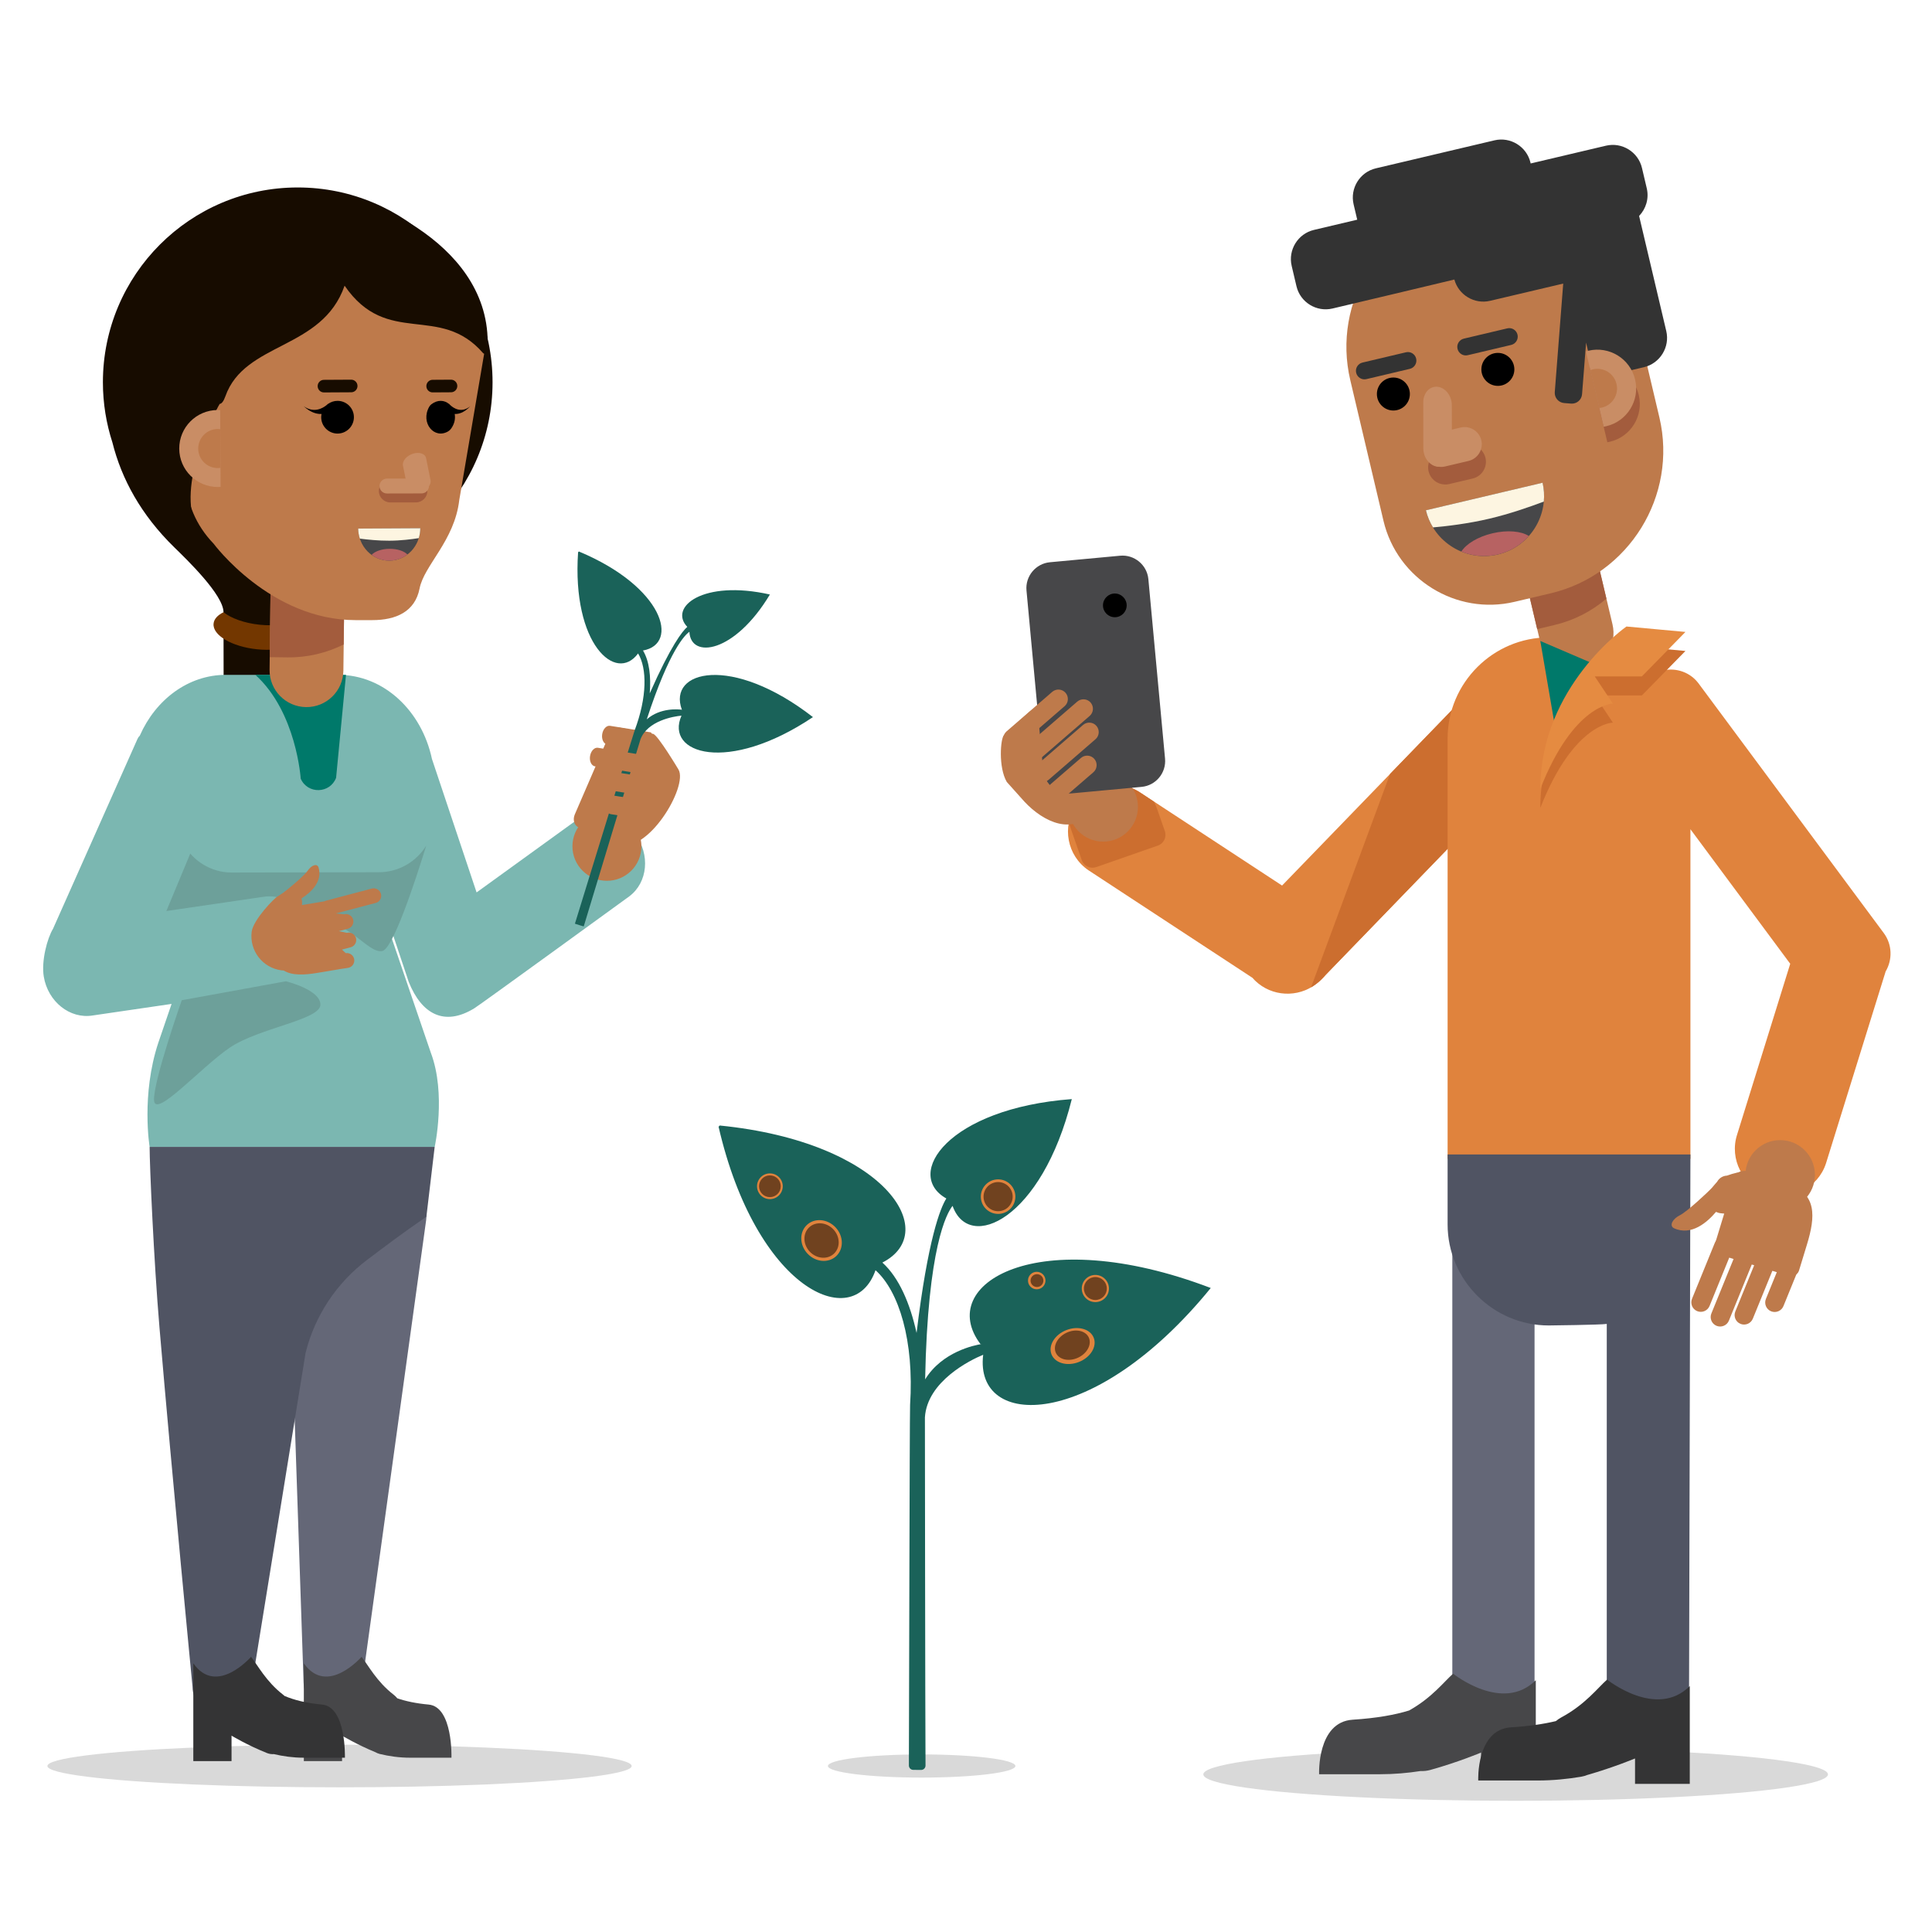 <?xml version="1.0" encoding="utf-8"?>
<!-- Generator: Adobe Illustrator 25.3.1, SVG Export Plug-In . SVG Version: 6.00 Build 0)  -->
<svg version="1.1" id="Layer_1" xmlns="http://www.w3.org/2000/svg" xmlns:xlink="http://www.w3.org/1999/xlink" x="0px" y="0px"
	 viewBox="0 0 512 512" style="enable-background:new 0 0 512 512;" xml:space="preserve">
<style type="text/css">
	.st0{fill:#E0833D;}
	.st1{fill:#CC6E2F;}
	.st2{fill:#170C00;}
	.st3{fill:#7BB7B1;}
	.st4{fill:#6DA09A;}
	.st5{fill:#646777;}
	.st6{opacity:0.15;}
	.st7{fill:#474749;}
	.st8{fill:#1A6259;}
	.st9{fill:#70421F;}
	.st10{fill:#505463;}
	.st11{fill:#BE7A4B;}
	.st12{fill:#A35C3D;}
	.st13{fill:#FDF5E1;}
	.st14{fill:#B76262;}
	.st15{fill:#333333;}
	.st16{fill:#C98D65;}
	.st17{fill:#00796A;}
	.st18{fill:#E58B41;}
	.st19{fill:#733700;}
	.st20{fill:#343435;}
</style>
<path class="st0" d="M402.63,187.51L402.63,187.51c-4.89-4.73-12.77-4.61-17.5,0.29l-45.37,46.88l-37.42-24.54
	c-5.63-3.82-13.37-2.35-17.19,3.29c-3.82,5.63-2.35,13.37,3.29,17.19l43.47,28.51c0.22,0.26,0.45,0.51,0.7,0.75
	c4.45,4.3,11.35,4.57,16.13,0.92c0.98-0.69,1.87-1.52,2.63-2.5l51.57-53.29C407.65,200.12,407.53,192.25,402.63,187.51z"/>
<path class="st1" d="M368.39,205.09l-20.96,56.59c0.96-0.56,1.86-1.25,2.67-2.08l52.82-54.58c4.73-4.89,4.61-12.77-0.29-17.5l0,0
	c-4.89-4.73-12.77-4.61-17.5,0.29L368.39,205.09z"/>
<path class="st0" d="M499.22,247.27l-49.07-66.14c-2.19-2.95-5.85-4.2-9.24-3.5c-4.91-5.35-11.94-8.71-19.72-8.71h-10.77
	c-14.73,0-26.79,12.06-26.79,26.79v111.4h64.35v-87.36l26.45,35.66l-14.08,45.28c-2.09,6.48,1.5,13.49,7.98,15.58
	s13.49-1.5,15.58-7.98l15.74-50.63c0.02-0.06,0.03-0.13,0.05-0.19C501.55,254.36,501.49,250.33,499.22,247.27z"/>
<path class="st2" d="M27.27,101.31c0-28.52,23.12-51.63,51.63-51.63c28.52,0,51.63,23.12,51.63,51.63s-23.12,51.63-51.63,51.63
	c-1.15,0-2.28-0.05-3.41-0.12c-0.41,0.79-0.79,1.72-1.12,2.84v40.62H59.29l-0.06-34.03c0-4.61-9.74-13.98-13.04-17.2
	c-8.82-8.61-13.98-18.13-16.39-27.76C28.17,112.26,27.27,106.89,27.27,101.31z"/>
<path class="st3" d="M168.31,221.03c-4.06-5.4-11.38-6.82-16.28-3.14l-25.73,18.61l-11.83-35.37
	c-2.72-12.79-12.78-22.29-24.79-22.29H59.86c-9.98,0-18.62,6.57-22.82,16.13c-0.26,0.24-0.46,0.52-0.6,0.85l-22.39,50.32
	c-1.54,2.52-3.13,8.54-2.45,12.66c1.1,6.67,6.94,11.31,12.98,10.31l20.89-3.06l-3.52,10.3c-4.58,13.81-2.3,27.59-2.3,27.59h75.55
	c0,0,3.09-14.08-1.02-24.94l-10.62-31.1l0.31-0.99l4.46,13.34c3.42,8.52,9.43,11.82,17.35,6.97c0.96-0.51,41.09-29.68,41.09-29.68
	C171.68,233.86,172.37,226.44,168.31,221.03z"/>
<path class="st4" d="M75.77,260.05c0,0,9.23,2.23,9.14,6.24c-0.1,4.01-16.36,6.13-24.04,11.36s-19.82,18.93-20.05,13.92
	c-0.22-5.01,7.35-26.5,7.35-26.5L75.77,260.05z"/>
<path class="st4" d="M100.44,231.15l-38.98,0.08c-4.39,0.01-8.34-1.94-11.04-5.02l-6.33,15.22l25.69-3.76
	c4.04-0.67,7.98,1.2,10.49,4.5c12.91,1.89,17.01,10.49,21,9.87c2.79-0.43,8.53-17.72,11.69-27.95
	C110.38,228.3,105.73,231.14,100.44,231.15z"/>
<path class="st5" d="M100.91,309.93H88.38c-6.92,0-12.43,5.79-12.1,12.7l4.17,123.19c0.05,4.25,3.51,7.66,7.75,7.66
	c3.94,0,7.26-2.96,7.7-6.87l16.94-122.58C114.08,316.65,108.39,309.93,100.91,309.93z"/>
<g class="st6">
	<ellipse cx="401.66" cy="470.23" rx="82.77" ry="7"/>
</g>
<rect x="384.88" y="315.97" class="st5" width="21.79" height="138.73"/>
<path class="st7" d="M385.09,443.54c-2.37,2.07-5.57,6.35-11.65,9.75c-3.74,1.16-8.59,2.04-14.97,2.45
	c-9.5,0.61-8.89,14.45-8.89,14.45c0.29,0,2.51,0,16.12,0c3.81,0,7.43-0.33,10.78-0.85c0.85,0.04,1.71-0.05,2.58-0.29
	c7.44-2.07,13.43-4.6,13.43-4.6v6.74h14.51v-25.92C398.19,454.08,385.09,443.54,385.09,443.54z"/>
<g class="st6">
	<ellipse cx="89.98" cy="468.01" rx="77.42" ry="5.65"/>
</g>
<g class="st6">
	<ellipse cx="244.25" cy="468.01" rx="24.84" ry="3.07"/>
</g>
<path class="st7" d="M113.6,451.73c-3.35-0.31-6.07-0.89-8.31-1.66c-0.3-0.36-0.63-0.69-0.99-0.97c-4.47-3.44-6.78-7.9-8.48-10.03
	c0,0-9.15,10.54-15.3,1.72v25.92h10.13v-6.74c0,0,3.9,2.35,8.83,4.38c0.35,0.2,0.73,0.36,1.12,0.46c2.48,0.61,5.2,1,8.07,1
	c9.26,0,10.77,0,10.97,0C119.65,465.81,120.06,452.32,113.6,451.73z"/>
<path class="st8" d="M259.86,356.23l0.26-0.07v0.03c-1.87,0.29-10.44,2.03-14.95,9.36c0.69-35.08,5.73-44.04,7.26-45.97l0.03,0.03
	l0,0c4.38,12.27,23.63,3.57,31.58-28.34c-32.79,2.45-44.6,19.96-33.25,26.34c-1.6,2.49-4.91,10.9-7.89,35.63
	c-1.73-7.82-4.65-14.66-9.06-18.65c15.84-8.08,0.66-31.97-43.12-36.32c-0.12,0.14-0.17,0.2-0.29,0.33
	c9.93,43,35.69,54.92,41.59,38.02c6.22,5.56,10.27,18.75,9.16,35.7c-0.13,4.78-0.25,80.09-0.32,95.55c0,0.63,0.5,1.15,1.14,1.16
	c0.65,0.01,1.46,0.02,2.11,0.02c0.64,0,1.16-0.52,1.16-1.16c-0.09-15.52-0.16-89.95-0.16-92.3c0.62-9.52,12.01-15.18,15.44-16.56
	c-2.39,19.7,29.25,20.42,60.31-17.7C274.85,323.8,247.79,340.32,259.86,356.23z M317.09,342.35l-0.2,0.07l0,0L317.09,342.35z"/>
<ellipse class="st0" cx="264.51" cy="317.12" rx="4.58" ry="4.58"/>
<ellipse transform="matrix(0.931 -0.366 0.366 0.931 -110.8 128.791)" class="st0" cx="284.17" cy="356.53" rx="6.01" ry="4.54"/>
<ellipse class="st0" cx="290.28" cy="341.47" rx="3.6" ry="3.6"/>
<ellipse transform="matrix(0.707 -0.707 0.707 0.707 -159.481 293.716)" class="st0" cx="274.81" cy="339.37" rx="2.32" ry="2.32"/>
<ellipse class="st9" cx="264.51" cy="317.12" rx="3.86" ry="3.86"/>
<ellipse transform="matrix(0.904 -0.428 0.428 0.904 -125.206 155.832)" class="st9" cx="284.09" cy="356.47" rx="4.81" ry="3.64"/>
<ellipse class="st9" cx="290.28" cy="341.47" rx="3.04" ry="3.04"/>
<ellipse transform="matrix(0.725 -0.689 0.689 0.725 -166.591 240.362)" class="st0" cx="217.65" cy="328.76" rx="5.09" ry="5.67"/>
<ellipse transform="matrix(0.725 -0.689 0.689 0.725 -166.59 240.359)" class="st9" cx="217.65" cy="328.76" rx="4.3" ry="4.79"/>
<ellipse class="st9" cx="274.81" cy="339.37" rx="1.7" ry="1.7"/>
<ellipse class="st0" cx="204.03" cy="314.37" rx="3.41" ry="3.41"/>
<ellipse class="st9" cx="204.03" cy="314.37" rx="2.88" ry="2.88"/>
<path class="st1" d="M285.14,213.43L285.14,213.43c-0.97,1.43-1.6,3-1.91,4.61l3.46,9.91c0.54,1.56,2.26,2.38,3.82,1.84l16.35-5.71
	c1.56-0.54,2.38-2.26,1.84-3.82l-1.98-5.67c-0.26-0.73-0.55-1.44-0.88-2.12l-3.51-2.33C296.71,206.32,288.97,207.79,285.14,213.43z"
	/>
<path class="st10" d="M447.98,305.95h-64.35v18.52c0,14.73,12.06,26.79,26.79,26.79c0,0,13.89-0.15,15.39-0.41v103.86h21.79
	L447.98,305.95z"/>
<g>
	<path class="st11" d="M420,177.32L420,177.32c-5.3,1.25-10.6-2.03-11.85-7.33l-3.92-16.61c-1.25-5.3,2.03-10.6,7.33-11.85l0,0
		c5.3-1.25,10.6,2.03,11.85,7.33l3.92,16.61C428.58,170.77,425.3,176.07,420,177.32z"/>
</g>
<path class="st12" d="M410.89,138.73L410.89,138.73c-5.3,1.25-8.58,6.56-7.33,11.85l3.81,16.14l4.56-1.08
	c5.26-1.24,9.93-3.69,13.78-6.99l-2.98-12.6C421.49,140.76,416.18,137.48,410.89,138.73z"/>
<g>
	<path class="st11" d="M410.96,157.23l-9.59,2.26c-15.45,3.65-31.08-6.01-34.73-21.46l-8.8-37.28
		c-4.89-20.73,8.06-41.69,28.79-46.59l0,0c20.73-4.89,41.69,8.06,46.59,28.79l6.54,27.69C444.64,131.37,431.69,152.34,410.96,157.23
		z"/>
</g>
<circle cx="396.95" cy="97.89" r="4.37"/>
<circle cx="369.26" cy="104.42" r="4.37"/>
<path class="st12" d="M378.59,124.9L378.59,124.9c-0.57-2.43,0.95-4.89,3.38-5.47l6.23-1.47c2.43-0.57,4.89,0.95,5.47,3.38v0
	c0.57,2.43-0.95,4.89-3.38,5.47l-6.23,1.47C381.62,128.85,379.16,127.33,378.59,124.9z"/>
<path class="st7" d="M377.87,135.24c2.06,8.47,10.58,13.71,19.08,11.7c8.5-2.01,13.78-10.5,11.84-19L377.87,135.24z"/>
<path class="st13" d="M379.76,139.77c3.65-0.32,9.28-0.98,14.96-2.32c5.39-1.27,10.74-3.14,14.41-4.53
	c0.15-1.63,0.05-3.31-0.33-4.99l-30.92,7.3C378.27,136.88,378.92,138.4,379.76,139.77z"/>
<path class="st14" d="M396.95,146.94c3.3-0.78,6.11-2.54,8.21-4.89c-1.99-1.3-5.69-1.66-9.65-0.72c-3.89,0.92-6.99,2.83-8.24,4.85
	C390.23,147.39,393.59,147.73,396.95,146.94z"/>
<path class="st15" d="M441.58,87.74l-7.2-30.51c1.81-1.88,2.67-4.61,2.03-7.33l-1.27-5.39c-1-4.25-5.3-6.9-9.54-5.9l-19.96,4.71
	l-0.05-0.23c-1-4.25-5.3-6.9-9.54-5.9l-31.43,7.42c-4.25,1-6.9,5.3-5.9,9.54l0.96,4.07l-11.47,2.71c-4.25,1-6.9,5.3-5.9,9.54
	l1.27,5.39c1,4.25,5.3,6.9,9.54,5.9c0,0,32.02-7.58,32.3-7.68c1.12,4.09,5.31,6.62,9.47,5.64l19.38-4.57l-2.24,28.77
	c-0.11,1.47,1,2.77,2.47,2.89l1.87,0.15c1.47,0.11,2.77-1,2.89-2.47l1.07-13.69l0.44,1.87c1,4.25,5.3,6.9,9.54,5.9l5.39-1.27
	C439.93,96.28,442.58,91.98,441.58,87.74z"/>
<path class="st12" d="M421.93,97.05c-0.23,0.05-0.46,0.12-0.68,0.19l4.71,19.96c0.23-0.04,0.46-0.08,0.69-0.14
	c5.53-1.3,8.95-6.84,7.64-12.37C432.99,99.17,427.45,95.75,421.93,97.05z"/>
<path class="st16" d="M380.99,123.68L380.99,123.68c-2.08-0.21-3.79-2.41-3.79-4.87l-0.02-12.21c0-2.47,1.7-4.31,3.78-4.1l0,0
	c2.08,0.21,3.79,2.41,3.79,4.87l0.02,12.21C384.77,122.05,383.07,123.89,380.99,123.68z"/>
<path class="st16" d="M377.49,120.24L377.49,120.24c-0.57-2.43,0.95-4.89,3.38-5.47l6.23-1.47c2.43-0.57,4.89,0.95,5.47,3.38v0
	c0.57,2.43-0.95,4.89-3.38,5.47l-6.23,1.47C380.52,124.19,378.06,122.67,377.49,120.24z"/>
<path class="st15" d="M373.62,97.75l-11.51,2.72c-1.21,0.29-2.42-0.46-2.71-1.68v0c-0.29-1.21,0.46-2.42,1.68-2.71l11.51-2.72
	c1.21-0.29,2.42,0.46,2.71,1.68v0C375.58,96.25,374.83,97.46,373.62,97.75z"/>
<path class="st15" d="M400.48,91.41l-11.51,2.72c-1.21,0.29-2.42-0.46-2.71-1.68v0c-0.29-1.21,0.46-2.42,1.68-2.71l11.51-2.72
	c1.21-0.29,2.42,0.46,2.71,1.68v0C402.44,89.91,401.69,91.12,400.48,91.41z"/>
<polygon class="st17" points="408.2,169.87 412.28,193.67 423.34,176.36 "/>
<path class="st1" d="M431.03,171.07c0,0-22.83,15.86-22.83,43.02c8.89-22.59,19.23-22.59,19.23-22.59l-4.81-7.21h12.5l11.54-11.78
	L431.03,171.07z"/>
<path class="st18" d="M431.03,166.03c0,0-22.83,15.86-22.83,43.02c8.89-22.59,19.23-22.59,19.23-22.59l-4.81-7.21h12.5l11.54-11.78
	L431.03,166.03z"/>
<g>
	<path class="st11" d="M459.93,311.77l-5.53,18.15c-0.34,1.11,0.39,2.32,1.61,2.69l17.9,5.46c1.22,0.37,2.5-0.23,2.84-1.34
		l2.13-6.98c2.21-7.25,2.74-13.57-5.26-16.01l-10.85-3.31C461.55,310.06,460.27,310.66,459.93,311.77z"/>
</g>
<path class="st16" d="M420.96,92.94c-0.23,0.05-0.46,0.12-0.68,0.19l4.71,19.96c0.23-0.04,0.46-0.08,0.69-0.14
	c5.53-1.3,8.95-6.84,7.64-12.37C432.02,95.06,426.48,91.64,420.96,92.94z"/>
<g>
	<path class="st11" d="M422.12,97.88c-0.23,0.06-0.46,0.13-0.67,0.21l2.37,10.04c0.23-0.02,0.46-0.06,0.7-0.11
		c2.8-0.66,4.54-3.47,3.87-6.27C427.73,98.95,424.92,97.22,422.12,97.88z"/>
</g>
<g>
	<path class="st11" d="M472,334.37l-4.02,9.87c-0.52,1.28,0.1,2.75,1.38,3.27l0,0c1.28,0.52,2.75-0.1,3.27-1.38l4.02-9.87
		c0.52-1.28-0.1-2.75-1.38-3.27l0,0C474,332.47,472.52,333.09,472,334.37z"/>
</g>
<g>
	<path class="st11" d="M454.43,329.4l-6.03,14.8c-0.52,1.28,0.1,2.75,1.38,3.27l0,0c1.28,0.52,2.75-0.1,3.27-1.38l6.03-14.8
		c0.52-1.28-0.1-2.75-1.38-3.27l0,0C456.42,327.5,454.95,328.12,454.43,329.4z"/>
</g>
<g>
	<path class="st11" d="M460.69,330.51l-7.16,17.58c-0.52,1.28,0.1,2.75,1.38,3.27l0,0c1.28,0.52,2.75-0.1,3.27-1.38l7.16-17.58
		c0.52-1.28-0.1-2.75-1.38-3.27l0,0C462.69,328.61,461.21,329.23,460.69,330.51z"/>
</g>
<g>
	<path class="st11" d="M466.08,332.35l-6.21,15.22c-0.52,1.28,0.1,2.75,1.38,3.27l0,0c1.28,0.52,2.75-0.1,3.27-1.38l6.21-15.22
		c0.52-1.28-0.1-2.75-1.38-3.27l0,0C468.08,330.45,466.6,331.07,466.08,332.35z"/>
</g>
<circle class="st11" cx="471.76" cy="311.35" r="9.21"/>
<path class="st11" d="M469.43,310.11c-3.19-0.55-8.53,0.22-11.77,1.44c-1.13,0.05-2.09,0.69-2.6,1.62c-0.47,0.5-0.89,1.05-1.34,1.56
	c-0.88,1-6.65,6.4-8.53,7.32c-1.88,0.92-2.93,2.72-1.59,3.43c4.64,2.15,8.87-1.6,11.16-4.32c0.4,0.19,0.84,0.33,1.31,0.37l8.4,0.82
	c1.23,0.12,2.34-0.4,2.86-1.36l3.69-6.75C471.78,312.85,471.07,311,469.43,310.11z"/>
<g>
	<path class="st11" d="M295.2,202.1l-18.78-13.07c-1.06-1.1-2.68-1.28-3.6-0.4l-6.76,6.18c-0.92,0.89-1.53,8.52,0.75,12.42
		l4.65,5.19c5.11,5.51,13.16,9.2,18.03,2.4l6.61-9.21C296.85,204.57,296.45,202.99,295.2,202.1z"/>
</g>
<circle class="st11" cx="292.36" cy="213.83" r="9.21"/>
<path class="st11" d="M294.28,212.02c1.54-2.84,2.53-8.15,2.41-11.62c0.31-1.08,0.01-2.2-0.71-2.98c-0.32-0.6-0.71-1.18-1.05-1.77
	c-0.67-1.15-3.93-8.35-4.2-10.43c-0.27-2.08-1.64-3.65-2.74-2.61c-3.53,3.71-1.33,8.91,0.52,11.96c-0.31,0.32-0.58,0.69-0.77,1.12
	l-3.46,7.69c-0.51,1.13-0.37,2.35,0.37,3.14l5.21,5.66C290.93,213.36,292.91,213.28,294.28,212.02z"/>
<path class="st7" d="M302.54,208.53l-18.61,1.73c-3.76,0.35-7.13-2.44-7.48-6.21l-4.42-47.57c-0.35-3.76,2.44-7.13,6.21-7.48
	l18.61-1.73c3.76-0.35,7.13,2.44,7.48,6.21l4.42,47.57C309.1,204.82,306.31,208.18,302.54,208.53z"/>
<circle cx="295.44" cy="160.43" r="3.14"/>
<g>
	<path class="st11" d="M278.41,207.83l8.06-6.97c1.04-0.9,2.64-0.79,3.54,0.26l0,0c0.9,1.04,0.79,2.64-0.26,3.54l-8.06,6.97
		c-1.04,0.9-2.64,0.79-3.54-0.26l0,0C277.25,210.33,277.36,208.74,278.41,207.83z"/>
</g>
<g>
	<path class="st11" d="M266.76,193.81l12.09-10.46c1.04-0.9,2.64-0.79,3.54,0.26v0c0.9,1.04,0.79,2.64-0.26,3.54l-12.09,10.46
		c-1.04,0.9-2.64,0.79-3.54-0.26l0,0C265.6,196.3,265.71,194.71,266.76,193.81z"/>
</g>
<g>
	<path class="st11" d="M271.14,198.35l14.35-12.42c1.04-0.9,2.64-0.79,3.54,0.26l0,0c0.9,1.04,0.79,2.64-0.26,3.54l-14.35,12.42
		c-1.04,0.9-2.64,0.79-3.54-0.26v0C269.97,200.85,270.09,199.26,271.14,198.35z"/>
</g>
<g>
	<path class="st11" d="M274.6,202.87l12.43-10.76c1.04-0.9,2.64-0.79,3.54,0.26h0c0.9,1.04,0.79,2.64-0.26,3.54l-12.43,10.76
		c-1.04,0.9-2.64,0.79-3.54-0.26l0,0C273.44,205.37,273.56,203.78,274.6,202.87z"/>
</g>
<path class="st19" d="M59.23,162.25c2.06,1.62,5.54,2.89,9.58,3.31c4.04,0.42,7.7-0.13,10.05-1.29c1.35,1.06,2.1,2.27,1.98,3.49
	c-0.32,3.07-6,4.99-12.69,4.31s-11.87-3.73-11.55-6.8C56.71,164.05,57.69,163.01,59.23,162.25z"/>
<path class="st10" d="M115.17,303.94l-75.52,0c0,4.8,1.1,29.96,2.61,47.82c3.36,39.62,8.76,95.25,8.76,95.25
	c0.05,4.08,3.14,7.62,7.22,7.9c4.18,0.29,7.78-2.76,8.24-6.86l14.5-89.51c2.45-9.86,8.23-18.58,16.35-24.69
	c4.2-3.17,9.19-6.98,15.66-11.4c0.01,0,0.01-0.01,0.01-0.02l2.19-18.46C115.2,303.96,115.19,303.94,115.17,303.94z"/>
<path class="st20" d="M85.35,451.73c-4.21-0.39-7.43-1.21-9.95-2.29c-0.13-0.12-0.26-0.23-0.39-0.34c-4.47-3.44-6.78-7.9-8.48-10.03
	c0,0-9.15,10.54-15.3,1.72v25.92h10.13v-6.74c0,0,4.19,2.53,9.38,4.6c0.62,0.25,1.24,0.33,1.85,0.29c2.42,0.57,5.06,0.95,7.85,0.95
	c9.26,0,10.77,0,10.97,0C91.4,465.81,91.81,452.32,85.35,451.73z"/>
<path class="st17" d="M67.67,178.84c10.91,9.88,12.02,27.51,12.02,27.51c1.82,4.16,7.77,4.01,9.38-0.23l2.62-27.27
	C91.7,178.84,80.35,178.84,67.67,178.84z"/>
<g>
	<path class="st11" d="M81.1,187.39L81.1,187.39c-5.4-0.07-9.73-4.5-9.66-9.9l0.25-20.41c0.04-3.48,2.9-6.27,6.38-6.23l6.95,0.08
		c3.48,0.04,6.27,2.9,6.23,6.38L91,177.73C90.94,183.13,86.5,187.46,81.1,187.39z"/>
</g>
<path class="st12" d="M81.58,148.03L81.58,148.03c-5.4-0.07-9.83,4.26-9.9,9.66l-0.2,16.46l4.65,0.06
	c5.36,0.07,10.44-1.18,14.95-3.42l0.16-12.85C91.31,152.53,86.99,148.1,81.58,148.03z"/>
<g>
	<path class="st11" d="M98.66,164.34h-4.44c-22.61,0-37.62-20.27-37.62-20.27c-4.69-4.86-7.25-10.97-7.25-17.29V86.3
		c0-14.94,14.07-27.06,31.43-27.06h6.6c21.25,0,41.02,15.65,41.02,33.94l-6.69,39.34c-1.26,10.82-9.34,17.29-10.52,23.45
		C109.98,162.12,104.93,164.34,98.66,164.34z"/>
</g>
<path class="st2" d="M114.67,103.99l4.86-0.03c0.92,0,1.67-0.76,1.66-1.68v0c0-0.92-0.76-1.67-1.68-1.66l-4.86,0.03
	c-0.92,0-1.67,0.76-1.66,1.68l0,0C112.99,103.26,113.75,104,114.67,103.99z"/>
<path class="st2" d="M85.86,104l7.22-0.04c0.92,0,1.67-0.76,1.66-1.68l0,0c0-0.92-0.76-1.67-1.68-1.66l-7.22,0.04
	c-0.92,0-1.67,0.76-1.66,1.68l0,0C84.19,103.26,84.94,104.01,85.86,104z"/>
<path d="M114.29,107.16c1.72-1.32,3.47-1.12,4.69-0.12l-0.01-0.05c0,0,0.06,0.07,0.16,0.17c0.07,0.07,0.14,0.14,0.21,0.21
	c0.82,0.76,2.91,2.25,5.32,0.26c-1.73,1.83-3.21,2.13-4.16,2.07c0.2,1.15,0.03,2.46-0.9,3.82c-0.22,0.32-0.5,0.59-0.81,0.78
	c-3.71,2.23-7.45-2.26-5.04-6.51C113.89,107.55,114.08,107.33,114.29,107.16z"/>
<path d="M89.48,106.23c-0.95-0.01-1.82,0.3-2.54,0.81l0.01-0.05c0,0-0.07,0.07-0.18,0.17c-0.08,0.07-0.16,0.14-0.24,0.21
	c-0.93,0.76-3.32,2.25-6.07,0.26c1.97,1.83,3.67,2.13,4.75,2.07c-0.05,0.27-0.09,0.55-0.09,0.84c-0.01,2.39,1.92,4.34,4.31,4.36
	c2.39,0.01,4.34-1.92,4.36-4.31S91.87,106.24,89.48,106.23z"/>
<path class="st12" d="M113.26,130.11L113.26,130.11c0-1.66-1.37-3.02-3.03-3.02l-6.81,0.01c-1.66,0-3.02,1.37-3.02,3.03l0,0
	c0,1.66,1.37,3.02,3.03,3.02l6.81-0.01C111.9,133.13,113.26,131.77,113.26,130.11z"/>
<path class="st16" d="M111.47,130.43L111.47,130.43c1.69-0.54,2.87-1.96,2.63-3.15l-1.18-5.87c-0.24-1.19-1.81-1.71-3.5-1.17h0
	c-1.69,0.54-2.87,1.96-2.63,3.15l1.18,5.87C108.22,130.45,109.79,130.97,111.47,130.43z"/>
<path class="st16" d="M113.69,128.78L113.69,128.78c0-1.09-0.89-1.97-1.98-1.97l-9.17,0.02c-1.09,0-1.97,0.89-1.97,1.98v0
	c0,1.09,0.89,1.97,1.98,1.97l9.17-0.02C112.8,130.76,113.69,129.87,113.69,128.78z"/>
<path class="st7" d="M111.38,139.98c-0.01,4.73-3.66,8.58-8.18,8.6c-4.53,0.02-8.22-3.78-8.27-8.51L111.38,139.98z"/>
<path class="st13" d="M110.98,142.61c-1.88,0.3-4.79,0.67-7.81,0.68c-2.87,0.02-5.79-0.29-7.81-0.55c-0.27-0.84-0.43-1.74-0.44-2.67
	l16.46-0.09C111.38,140.9,111.24,141.78,110.98,142.61z"/>
<path class="st14" d="M103.2,148.58c-1.75,0.01-3.38-0.56-4.72-1.53c0.84-0.94,2.66-1.6,4.77-1.61c2.07-0.01,3.86,0.6,4.73,1.51
	C106.64,147.96,104.99,148.57,103.2,148.58z"/>
<path class="st2" d="M129.24,90.72c0-27.6-35.27-39.83-42.64-39.83c-9.66,0-16.59,3.51-21.47,8.77l-3.61-0.92L39.86,82.49
	l-3.65,19.37c0,0,18.85,48.64,15.1,36.03s6.9-30.84,6.9-30.84l0,0c0.52-0.05,1.04-0.68,1.51-2.01c5.14-14.53,25.63-12.2,31.6-29.33
	c11.35,16.49,25.18,4.53,36.75,17.92C130.41,94.83,129.24,90.72,129.24,90.72z"/>
<path class="st16" d="M57.65,108.66c0.24,0,0.47,0.01,0.7,0.02l0.11,20.35c-0.23,0.02-0.46,0.03-0.7,0.03
	c-5.63,0.03-10.23-4.51-10.26-10.15C47.47,113.28,52.01,108.69,57.65,108.66z"/>
<g>
	<path class="st11" d="M57.68,113.69c0.24,0,0.47,0.02,0.7,0.05l0.05,10.24c-0.23,0.03-0.46,0.06-0.7,0.06
		c-2.86,0.02-5.18-2.29-5.2-5.14C52.52,116.04,54.82,113.71,57.68,113.69z"/>
</g>
<g>
	<path class="st11" d="M172.4,194.07l-10.73-1.72c-0.93-0.15-1.86,0.84-2.08,2.19l0,0c-0.22,1.35,0.37,2.58,1.29,2.73l10.73,1.72
		C172.54,199.14,173.33,194.22,172.4,194.07z"/>
</g>
<path class="st11" d="M100.96,236.89c-0.28-1.05-1.37-1.69-2.42-1.41l-12.17,3.21c-0.15,0.04-0.29,0.1-0.43,0.17l-5.91,0.99
	l0.02-0.68c0.01-0.37-0.05-0.73-0.16-1.06c2.36-1.52,5.72-4.44,4.51-8.28c-0.42-1.12-1.93-0.48-2.84,0.89
	c-0.91,1.38-5.71,5.34-6.58,5.92c-0.44,0.3-0.92,0.58-1.35,0.89c-0.78,0.3-6.51,6.18-6.93,9.38c-0.65,5,2.88,9.59,7.88,10.24
	c0.2,0.03,0.4,0.03,0.6,0.05c2.24,1.37,5.44,1.21,8.97,0.62l5.67-0.95c0.04-0.01,0.07-0.02,0.11-0.03l2.28-0.34
	c1.08-0.16,1.82-1.18,1.66-2.25c-0.16-1.08-1.18-1.82-2.25-1.66l-1-0.94l2.31-0.61c1.05-0.28,1.69-1.37,1.41-2.42
	c-0.28-1.05-1.37-1.69-2.42-1.41l-2.12-0.45l2.38-0.63c1.05-0.28,1.69-1.37,1.41-2.42h0c-0.28-1.05-1.37-1.69-2.42-1.41l-2.15-0.23
	l10.53-2.78C100.61,239.03,101.24,237.94,100.96,236.89z"/>
<path class="st20" d="M425.89,445.11c-2.43,2.13-5.74,6.59-12.15,10.03c-0.52,0.28-0.99,0.61-1.42,0.97
	c-3.21,0.77-7.11,1.35-11.9,1.65c-9.26,0.59-8.67,14.09-8.67,14.09c0.28,0,2.45,0,15.71,0c4.11,0,8.01-0.4,11.57-1
	c0.57-0.1,1.1-0.26,1.61-0.46c7.07-2.03,12.66-4.38,12.66-4.38v6.74h14.51v-25.92C439,455.65,425.89,445.11,425.89,445.11z"/>
<g>
	<path class="st11" d="M152.31,215.87l9.01-20.84c0.32-1.49,1.59-2.48,2.83-2.22l8.93,1.67c1.24,0.26,6.72,9.44,6.72,9.44
		c2.67,4.48-8.37,22.88-16.03,19.7l-10.39-4.32C152.21,218.81,151.72,217.27,152.31,215.87z"/>
</g>
<circle class="st11" cx="160.84" cy="224.28" r="9.14"/>
<path class="st8" d="M180.7,188.07l0.15,0.01l-0.01,0.02c-1.04-0.15-5.86-0.61-9.44,2.54c6.04-18.49,10.16-22.42,11.29-23.2
	l0.01,0.02l0,0c0.34,7.22,11.95,5.71,21.33-9.91c-17.78-4.01-26.88,3.36-21.89,8.58c-1.25,1.06-4.37,4.98-9.95,17.62
	c0.35-4.43-0.09-8.52-1.79-11.36c9.7-1.72,5.52-16.84-16.99-26.24c-0.08,0.07-0.13,0.13-0.21,0.2
	c-1.67,24.35,10.04,34.81,15.9,26.82c2.4,3.96,2.41,11.6-0.92,20.41c-0.86,2.58-13.78,44.65-15.82,51.21
	c0.09,0.03,2.31,0.76,2.34,0.71c1.99-6.69,14.64-48.27,15.03-49.56c1.87-4.95,8.82-6.11,10.87-6.28
	c-4.45,10.06,12.2,15.56,34.84,0.38C193.89,173.31,176.87,177.69,180.7,188.07z M213.29,189.98l-0.11,0l0,0L213.29,189.98z"/>
<g>
	<path class="st11" d="M171.19,200.21l-12.74-2.04c-0.93-0.15-1.86,0.84-2.08,2.19l0,0c-0.22,1.35,0.37,2.58,1.29,2.73l12.74,2.04
		C171.33,205.29,172.12,200.36,171.19,200.21z"/>
</g>
<g>
	<path class="st11" d="M170.53,205.82l-11.04-1.76c-0.93-0.15-1.86,0.84-2.08,2.19l0,0c-0.22,1.35,0.37,2.58,1.29,2.73l11.04,1.76
		C170.67,210.89,171.45,205.97,170.53,205.82z"/>
</g>
<g>
	<path class="st11" d="M169.79,211.98l-7.15-1.14c-0.93-0.15-1.86,0.84-2.08,2.19l0,0c-0.22,1.35,0.37,2.58,1.29,2.73l7.15,1.14
		C169.93,217.05,170.72,212.13,169.79,211.98z"/>
</g>
</svg>
